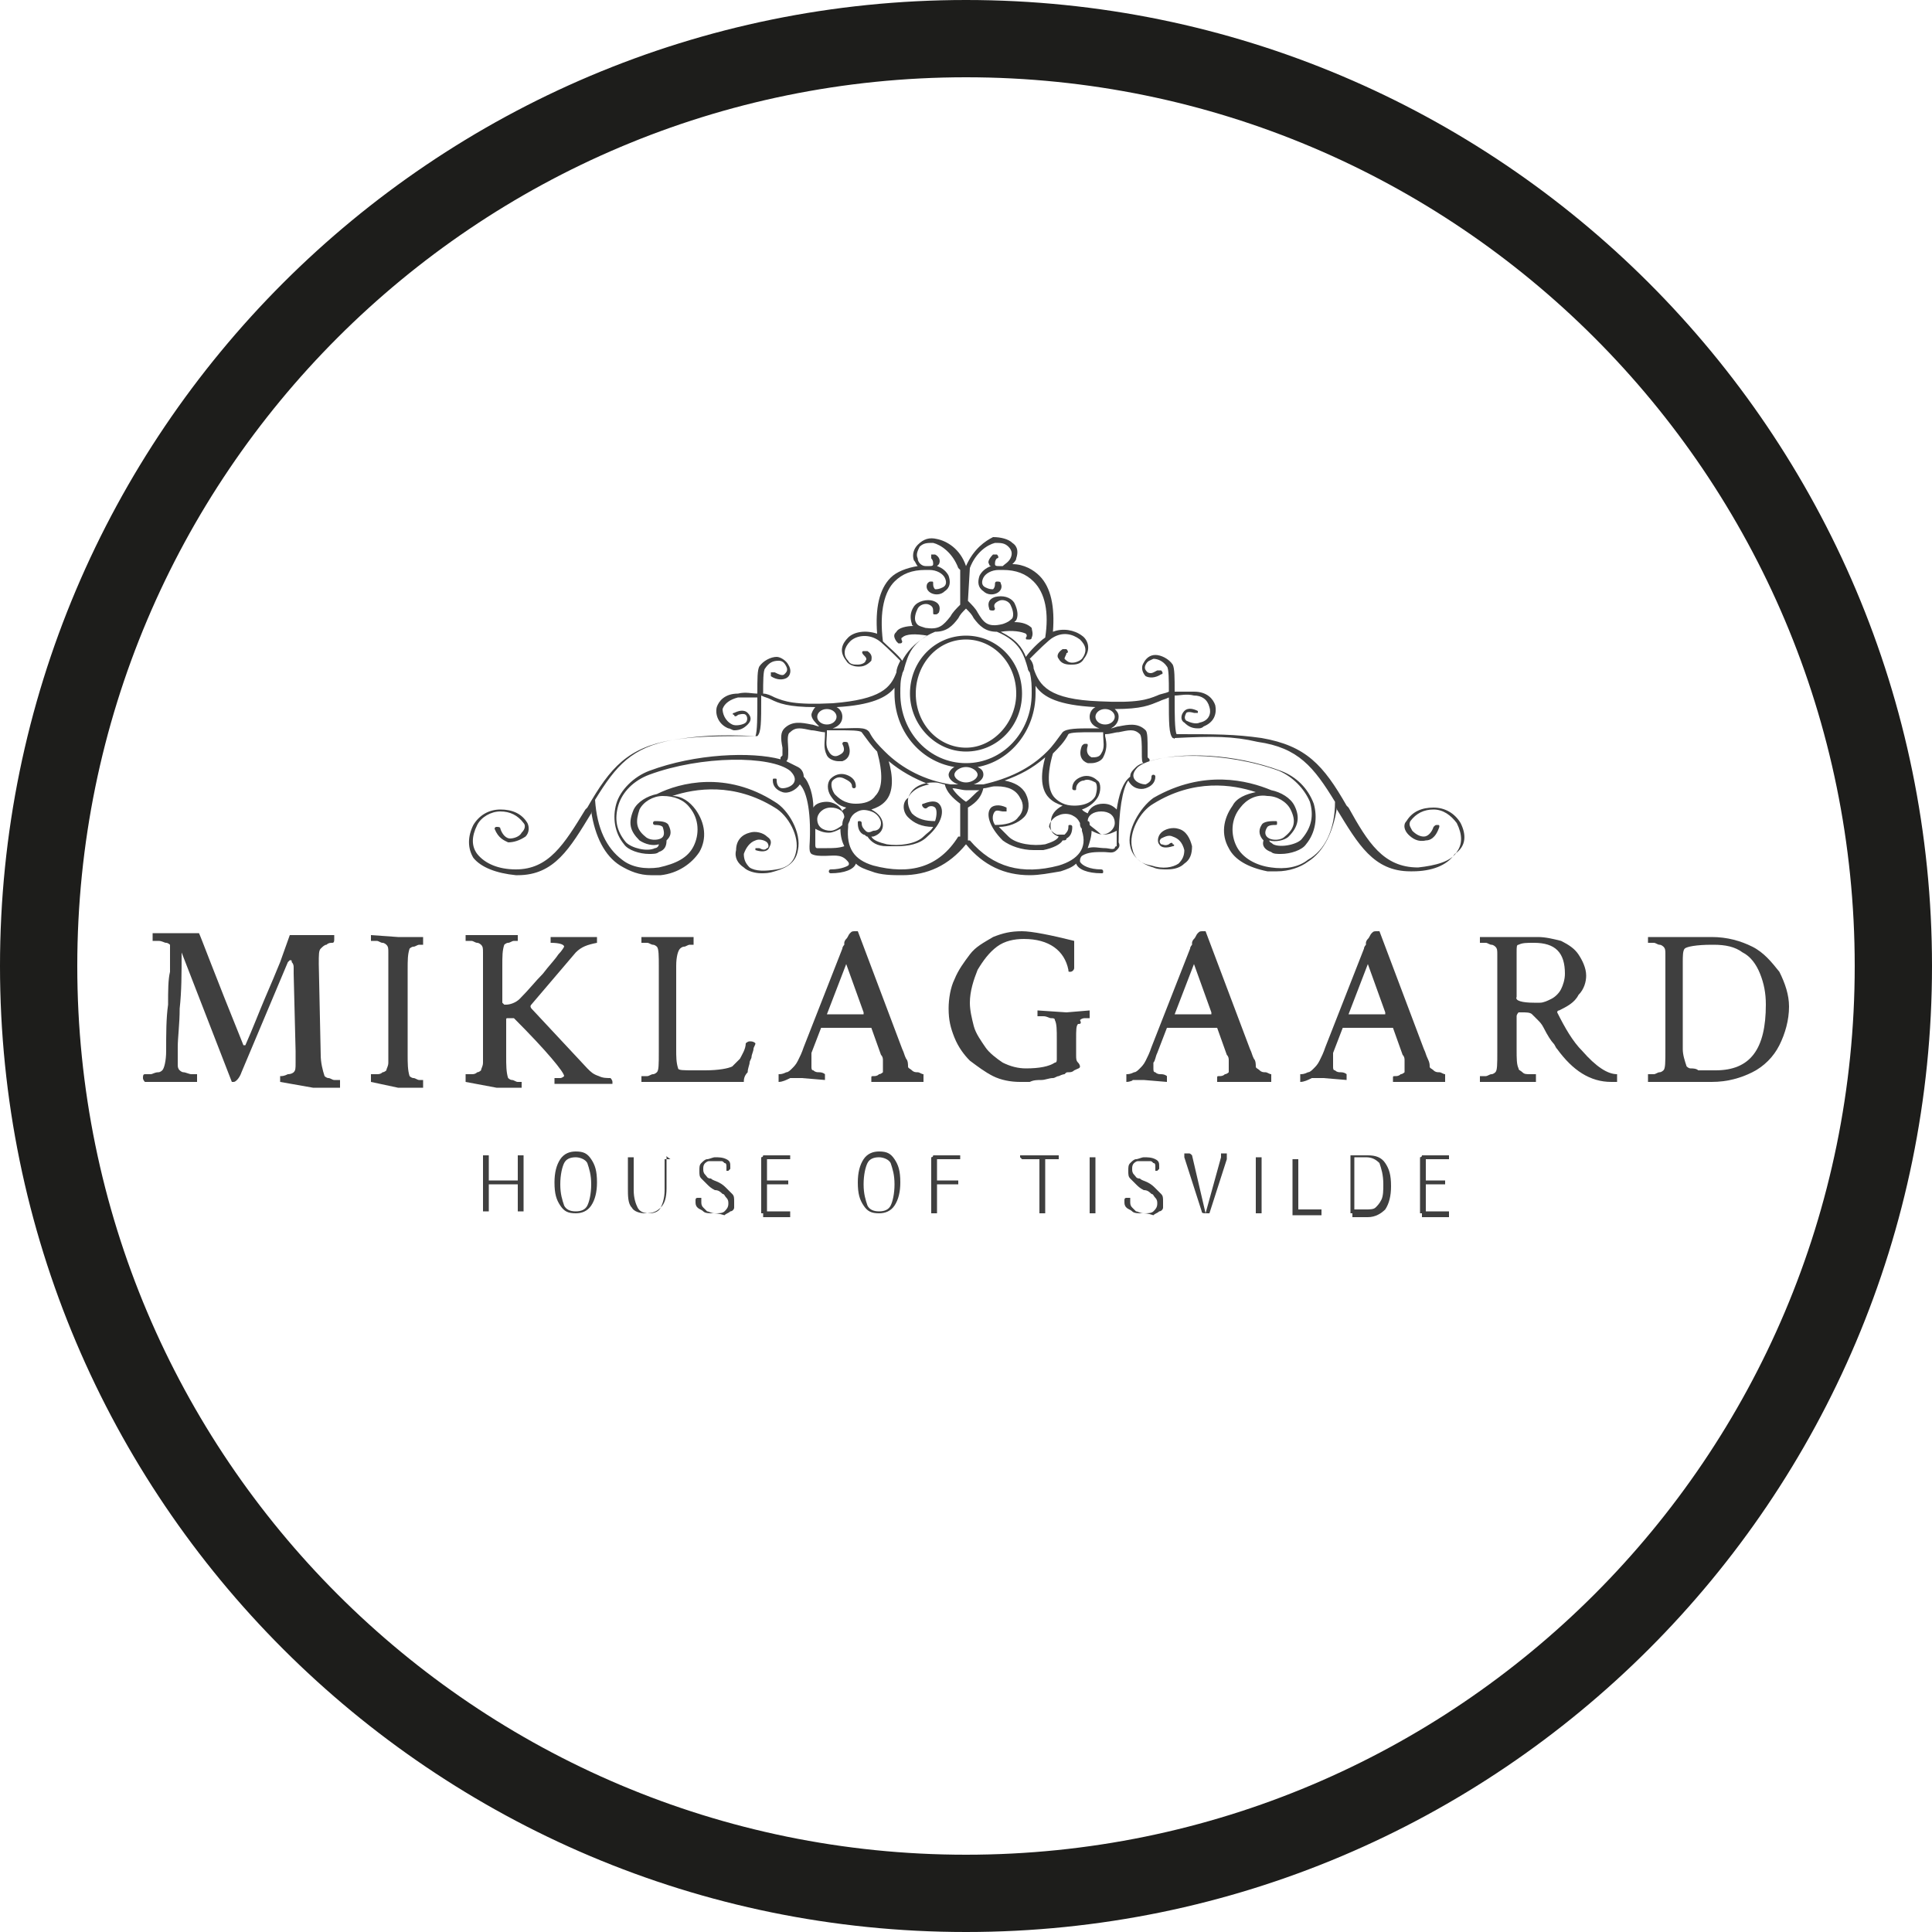 <?xml version="1.0" encoding="utf-8"?>
<!-- Generator: Adobe Illustrator 27.2.0, SVG Export Plug-In . SVG Version: 6.00 Build 0)  -->
<svg version="1.1" id="Cirkel_00000075858094253851055120000017109544450815426446_"
	 xmlns="http://www.w3.org/2000/svg" xmlns:xlink="http://www.w3.org/1999/xlink" x="0px" y="0px" viewBox="0 0 100 100"
	 style="enable-background:new 0 0 100 100;" xml:space="preserve">
<style type="text/css">
	.st0{fill:#3F3F3F;}
	.st1{fill:#1D1D1B;}
</style>
<g>
	<g>
		<g>
			<path class="st0" d="M50,38.9c1.6,0,2.9-1.3,2.9-3c0-1.7-1.3-3-2.9-3c-1.6,0-2.9,1.3-2.9,3C47.1,37.5,48.4,38.9,50,38.9z
				 M50,33.1c1.4,0,2.6,1.2,2.6,2.8c0,1.5-1.2,2.8-2.6,2.8c-1.4,0-2.6-1.2-2.6-2.8C47.4,34.4,48.5,33.1,50,33.1z"/>
			<path class="st0" d="M75.6,42.6c-0.3-0.5-0.8-0.8-1.4-0.8c-0.6,0-1.1,0.2-1.4,0.7c-0.2,0.2-0.1,0.5,0.1,0.7
				c0.2,0.2,0.5,0.4,0.9,0.3c0.2,0,0.5-0.1,0.7-0.7c0-0.1,0-0.1-0.1-0.1c-0.1,0-0.1,0-0.2,0.1c-0.1,0.3-0.3,0.5-0.5,0.5
				c-0.2,0-0.4-0.1-0.6-0.3c-0.1-0.2-0.2-0.3-0.1-0.5c0.3-0.4,0.7-0.6,1.2-0.6c0.5,0,0.9,0.3,1.2,0.7c0.3,0.6,0.3,1.1,0,1.5
				c-0.3,0.5-1.1,0.7-2,0.8c-1.8,0-2.6-1.3-3.6-3.1l-0.1-0.1c-1.2-2.1-2.1-3.1-4.4-3.5C63.9,38,62.9,38,60.9,38
				c-0.1-0.2-0.1-1.1-0.1-1.8c0-0.1,0-0.1,0-0.2c0.3,0,0.6-0.1,1,0c0.4,0,0.7,0.2,0.8,0.6c0.1,0.3,0,0.7-0.5,0.8
				c-0.2,0.1-0.5,0-0.7-0.1c-0.1-0.1-0.1-0.2,0-0.4c0.1-0.1,0.4,0,0.4,0c0.1,0,0.1,0,0.2,0c0-0.1,0-0.1,0-0.1
				c-0.2-0.1-0.5-0.2-0.7,0c-0.2,0.2-0.2,0.5,0,0.6c0.2,0.2,0.4,0.3,0.7,0.3c0.1,0,0.2,0,0.3-0.1c0.5-0.2,0.7-0.6,0.6-1.1
				c-0.1-0.3-0.4-0.7-1.1-0.7c-0.5,0-0.8,0-1,0c0-0.7,0-1.2-0.1-1.4c-0.2-0.3-0.6-0.5-0.9-0.5c-0.3,0-0.5,0.2-0.6,0.4
				c-0.2,0.3,0,0.6,0.1,0.7c0.2,0.1,0.5,0.1,0.8-0.1c0.1,0,0.1-0.1,0-0.2c0,0-0.1,0-0.2,0c-0.2,0.1-0.3,0.2-0.5,0.1
				c-0.1-0.1-0.2-0.2-0.1-0.4c0.1-0.2,0.2-0.2,0.4-0.3c0.2,0,0.5,0.1,0.7,0.4c0.1,0.1,0.1,0.7,0.1,1.3c-0.2,0.1-0.4,0.1-0.6,0.2
				c-0.5,0.2-1,0.4-3,0.3c-2.6-0.1-3.1-0.8-3.4-1.7c0-0.2-0.1-0.4-0.2-0.5c0.4-0.4,1-1,1.2-1.1c0.5-0.3,1-0.2,1.4,0.1
				c0.3,0.3,0.4,0.6,0.1,1c-0.1,0.1-0.3,0.2-0.5,0.2c-0.2,0-0.3-0.1-0.4-0.2c0-0.1,0.1-0.2,0.1-0.3c0.1,0,0.1-0.1,0-0.2
				c-0.1,0-0.1,0-0.2,0c-0.3,0.2-0.3,0.4-0.2,0.5c0.1,0.2,0.3,0.3,0.6,0.3c0,0,0.1,0,0.1,0c0.3,0,0.5-0.1,0.6-0.3
				c0.4-0.5,0.2-1-0.1-1.2c-0.4-0.3-1-0.4-1.5-0.2c0.1-1.3-0.1-2.3-0.7-2.9c-0.3-0.3-0.8-0.6-1.4-0.6c0.1-0.1,0.2-0.2,0.2-0.3
				c0.1-0.3,0.1-0.6-0.2-0.8c-0.2-0.2-0.6-0.3-1-0.3C51,28,50.4,28.4,50,29.3c0,0,0,0,0,0c-0.3-0.9-1-1.3-1.5-1.4
				c-0.4-0.1-0.7,0-1,0.3c-0.2,0.2-0.3,0.5-0.2,0.8c0.1,0.1,0.1,0.2,0.2,0.3c-0.6,0.1-1.1,0.3-1.4,0.6c-0.6,0.6-0.8,1.6-0.7,2.9
				c-0.6-0.2-1.2-0.1-1.5,0.2c-0.3,0.3-0.5,0.7-0.1,1.2c0.1,0.2,0.4,0.3,0.6,0.3c0,0,0.1,0,0.1,0c0.3,0,0.5-0.2,0.6-0.3
				c0-0.1,0.1-0.3-0.2-0.5c-0.1,0-0.1,0-0.2,0c-0.1,0-0.1,0.1,0,0.2c0.1,0.1,0.2,0.2,0.1,0.3c0,0.1-0.2,0.2-0.4,0.2
				c-0.2,0-0.4,0-0.5-0.2c-0.3-0.3-0.2-0.7,0.1-1c0.3-0.3,0.9-0.4,1.4-0.1c0.2,0.1,0.8,0.7,1.2,1.1c-0.1,0.2-0.2,0.4-0.2,0.6
				c-0.3,0.8-0.8,1.4-3.3,1.6c-2,0.1-2.5-0.1-3-0.3c-0.2-0.1-0.4-0.2-0.6-0.2c0-0.6,0-1.2,0.1-1.3c0.2-0.3,0.4-0.4,0.7-0.4
				c0.2,0,0.3,0.1,0.4,0.3c0.1,0.2,0,0.3-0.1,0.4c-0.1,0.1-0.3,0-0.5-0.1c-0.1,0-0.1,0-0.2,0c0,0,0,0.1,0,0.2
				c0.3,0.2,0.6,0.2,0.8,0.1c0.2-0.1,0.3-0.4,0.1-0.7c-0.1-0.2-0.4-0.4-0.6-0.4c-0.3,0-0.7,0.2-0.9,0.5c-0.1,0.2-0.1,0.6-0.1,1.4
				c-0.3,0-0.6-0.1-1,0c-0.7,0-1,0.4-1.1,0.7c-0.1,0.4,0.1,0.9,0.6,1.1c0.1,0,0.2,0.1,0.3,0.1c0.3,0,0.5-0.1,0.7-0.3
				c0.2-0.2,0.2-0.4,0-0.6c-0.2-0.2-0.5-0.1-0.7,0c-0.1,0-0.1,0.1,0,0.1c0,0.1,0.1,0.1,0.2,0c0,0,0.3-0.1,0.4,0
				c0.1,0.1,0.1,0.3,0,0.4c-0.1,0.1-0.5,0.2-0.7,0.1c-0.4-0.2-0.5-0.6-0.5-0.8c0.1-0.3,0.4-0.5,0.8-0.6c0.5,0,0.8,0,1,0
				c0,0.1,0,0.1,0,0.2c0,0.7,0,1.6-0.1,1.8c-2-0.1-3,0-4.3,0.2c-2.3,0.4-3.2,1.4-4.4,3.5l-0.1,0.1c-1.1,1.8-1.9,3.1-3.6,3.1
				c-0.9,0-1.6-0.3-2-0.8c-0.3-0.4-0.3-0.9,0-1.5c0.2-0.4,0.7-0.7,1.2-0.7c0.5,0,0.9,0.2,1.2,0.6c0.1,0.1,0.1,0.3-0.1,0.5
				c-0.1,0.2-0.4,0.3-0.6,0.3c-0.2,0-0.4-0.2-0.5-0.5c0-0.1-0.1-0.1-0.2-0.1c-0.1,0-0.1,0.1-0.1,0.1c0.2,0.5,0.5,0.6,0.7,0.7
				c0.3,0,0.6-0.1,0.9-0.3c0.2-0.2,0.2-0.5,0.1-0.7c-0.3-0.5-0.8-0.7-1.4-0.7c-0.6,0-1.1,0.3-1.4,0.8c-0.3,0.6-0.3,1.2,0,1.7
				c0.4,0.5,1.2,0.8,2.2,0.9c0,0,0.1,0,0.1,0c1.9,0,2.7-1.4,3.8-3.2l0-0.1c0.2,1.3,0.7,2.3,1.5,2.8c0.5,0.3,1,0.5,1.6,0.5
				c0.2,0,0.4,0,0.5,0c0.9-0.1,1.6-0.6,2-1.2c0.4-0.7,0.3-1.5-0.2-2.2c-0.3-0.4-0.7-0.7-1.2-0.7c1.2-0.4,3.2-0.7,5.3,0.6
				c0.7,0.4,1.3,1.5,1.1,2.3c-0.1,0.5-0.4,0.8-1,0.9c-0.6,0.1-1.1,0.1-1.4-0.1c-0.2-0.2-0.3-0.4-0.3-0.7c0.1-0.3,0.3-0.6,0.6-0.7
				c0.2-0.1,0.5,0,0.6,0.1c0.1,0.1,0.1,0.3,0,0.3c-0.1,0.1-0.2,0.1-0.4,0c-0.1,0-0.1,0-0.2,0c0,0.1,0,0.1,0,0.1
				c0.3,0.1,0.6,0.1,0.7-0.1c0.1-0.2,0.2-0.4-0.1-0.6c-0.2-0.2-0.6-0.3-0.9-0.2c-0.4,0.1-0.7,0.4-0.7,0.9c-0.1,0.4,0.1,0.7,0.4,0.9
				c0.2,0.2,0.6,0.3,0.9,0.3c0.2,0,0.4,0,0.7-0.1c0.7-0.2,1.1-0.5,1.2-1.1c0.2-0.9-0.5-2.1-1.2-2.5c-2.5-1.6-4.9-1-6.1-0.4
				c0,0,0,0,0,0c-0.5,0.1-1,0.4-1.2,0.8c-0.3,0.7-0.2,1.1,0.3,1.6c0.3,0.2,0.7,0.3,1,0.2c0,0.1-0.1,0.2-0.2,0.2
				c-0.4,0.2-1.2,0-1.5-0.3c-0.5-0.6-0.6-1.2-0.4-1.9c0.2-0.7,0.8-1.3,1.6-1.6c2.7-1,6.3-1,7.3-0.2c0.2,0.2,0.3,0.4,0.2,0.6
				c-0.1,0.2-0.4,0.3-0.6,0.3c-0.2,0-0.3-0.2-0.3-0.4c0-0.1,0-0.1-0.1-0.1c-0.1,0-0.1,0-0.1,0.1c0,0.3,0.2,0.5,0.5,0.6
				c0.3,0.1,0.7-0.1,0.9-0.4c0,0,0,0,0,0c0.4,0.4,0.6,1.6,0.5,3.2c0,0.2,0,0.3,0.1,0.4c0.2,0.1,0.4,0.1,0.7,0.1
				c0.4,0,0.8-0.1,1.1,0.2c0.1,0.1,0.2,0.2,0.1,0.3C43.9,44.8,43.6,45,43,45c-0.1,0-0.1,0.1-0.1,0.1c0,0.1,0.1,0.1,0.1,0.1
				c0,0,0,0,0,0c0.7,0,1.2-0.2,1.3-0.5c0,0,0,0,0,0c0.2,0.2,0.5,0.3,0.8,0.4c0.5,0.2,1.1,0.2,1.6,0.2c1.3,0,2.4-0.5,3.3-1.6
				c0,0,0,0,0,0c0,0,0,0,0,0c0.9,1.1,2,1.6,3.3,1.6c0.5,0,1-0.1,1.6-0.2c0.3-0.1,0.6-0.2,0.8-0.4c0,0,0,0,0,0
				c0.1,0.3,0.6,0.5,1.3,0.5c0,0,0,0,0,0c0.1,0,0.1,0,0.1-0.1c0-0.1-0.1-0.1-0.1-0.1c-0.6,0-1-0.2-1.1-0.4c0-0.1,0-0.2,0.1-0.3
				c0.3-0.2,0.7-0.2,1.1-0.2c0.3,0,0.5,0.1,0.7-0.1c0.1-0.1,0.2-0.2,0.1-0.4c0-1.6,0.2-2.8,0.5-3.2c0,0,0,0,0,0
				c0.2,0.4,0.6,0.5,0.9,0.4c0.3-0.1,0.5-0.3,0.5-0.6c0-0.1-0.1-0.1-0.1-0.1c-0.1,0-0.1,0.1-0.1,0.1c0,0.2-0.1,0.3-0.3,0.4
				c-0.2,0-0.5-0.1-0.6-0.3c-0.1-0.2,0-0.4,0.2-0.6c1-0.8,4.6-0.8,7.3,0.2c0.7,0.3,1.3,0.9,1.6,1.6c0.2,0.7,0.1,1.3-0.4,1.9
				c-0.2,0.3-1.1,0.5-1.5,0.3c-0.1-0.1-0.2-0.1-0.2-0.2c0.3,0.1,0.8,0,1-0.2c0.5-0.5,0.6-1,0.3-1.6c-0.2-0.4-0.7-0.7-1.2-0.8
				c0,0,0,0,0,0c-1.2-0.5-3.5-1.1-6.1,0.4c-0.7,0.5-1.4,1.7-1.2,2.5c0.1,0.5,0.5,0.9,1.2,1.1c0.2,0.1,0.5,0.1,0.7,0.1
				c0.4,0,0.7-0.1,0.9-0.3c0.3-0.2,0.4-0.5,0.4-0.9c-0.1-0.4-0.3-0.8-0.7-0.9c-0.3-0.1-0.7,0-0.9,0.2c-0.2,0.2-0.2,0.5-0.1,0.6
				c0.1,0.2,0.4,0.2,0.7,0.1c0.1,0,0.1-0.1,0-0.1c0-0.1-0.1-0.1-0.2,0c-0.2,0.1-0.3,0-0.4,0c-0.1-0.1-0.1-0.2,0-0.3
				c0.2-0.1,0.4-0.2,0.6-0.1c0.3,0.1,0.5,0.3,0.6,0.7c0,0.3-0.1,0.5-0.3,0.7c-0.3,0.2-0.8,0.3-1.4,0.1c-0.6-0.1-0.9-0.4-1-0.9
				c-0.2-0.8,0.4-1.9,1.1-2.3c2.1-1.3,4.1-1,5.3-0.6c-0.5,0.1-1,0.3-1.2,0.7c-0.5,0.7-0.6,1.5-0.2,2.2c0.3,0.6,1,1,2,1.2
				c0.2,0,0.4,0,0.5,0c0.6,0,1.2-0.2,1.6-0.5c0.8-0.5,1.3-1.5,1.5-2.8l0,0.1c1.1,1.8,1.9,3.2,3.8,3.2c0,0,0.1,0,0.1,0
				c1,0,1.8-0.3,2.2-0.9C75.9,43.8,75.9,43.2,75.6,42.6z M57.2,37.5c-0.3,0-0.5-0.2-0.5-0.4c0-0.2,0.2-0.4,0.5-0.4s0.5,0.2,0.5,0.4
				C57.7,37.3,57.5,37.5,57.2,37.5z M56.7,36.6c-0.2,0.1-0.3,0.3-0.3,0.5c0,0.3,0.2,0.5,0.5,0.6c-0.1,0-0.3,0-0.4,0
				c-0.7,0-1.3,0-1.5,0.2c-0.3,0.4-0.5,0.7-0.8,1c0,0,0,0,0,0c-0.9,0.9-2,1.4-3.3,1.7c0,0,0,0-0.1,0c0,0,0,0,0,0c0,0,0,0,0,0
				c-0.1,0-0.2,0-0.4,0c0.3-0.1,0.5-0.3,0.5-0.5c0-0.2-0.1-0.3-0.3-0.4c1.7-0.3,3-1.9,3-3.8c0-0.1,0-0.2,0-0.4
				C54,36.1,54.8,36.5,56.7,36.6z M54.8,43.3C54.9,43.3,54.9,43.3,54.8,43.3c-0.1,0.2-0.4,0.3-0.7,0.4c-0.6,0.1-1.5,0-1.9-0.4
				c-0.2-0.2-0.3-0.3-0.5-0.5c0,0,0,0,0,0c0.5,0,1-0.2,1.3-0.5c0.3-0.3,0.3-0.8,0.1-1.2c-0.2-0.4-0.6-0.6-1.1-0.7
				c0.8-0.3,1.4-0.6,2.1-1.2c-0.2,0.7-0.3,1.6,0.2,2.1c0.2,0.2,0.4,0.3,0.7,0.4c-0.4,0.2-0.6,0.5-0.6,0.8
				C54.3,43,54.5,43.2,54.8,43.3z M50,41.5c-0.3-0.2-0.6-0.5-0.7-0.7c0.2,0,0.5,0.1,0.7,0.1c0.2,0,0.4,0,0.7,0
				C50.5,41,50.3,41.3,50,41.5z M46.7,34.9c0-0.1,0.1-0.2,0.1-0.3c0.2-0.7,0.4-1.4,1.6-1.9c0,0,0,0,0,0c0.6,0,0.9-0.3,1.2-0.7
				c0.1-0.2,0.2-0.3,0.4-0.5c0.2,0.2,0.3,0.3,0.4,0.5c0.3,0.4,0.6,0.7,1.2,0.7c0,0,0,0,0,0c1.2,0.5,1.4,1.2,1.6,1.9
				c0,0.1,0.1,0.2,0.1,0.2c0.1,0.4,0.1,0.7,0.1,1.1c0,2-1.5,3.6-3.4,3.6c-1.9,0-3.4-1.6-3.4-3.6C46.6,35.5,46.6,35.2,46.7,34.9z
				 M50,39.7c0.3,0,0.6,0.2,0.6,0.4c0,0.2-0.3,0.4-0.6,0.4s-0.6-0.2-0.6-0.4C49.4,39.9,49.7,39.7,50,39.7z M50.2,29.4
				c0.3-0.8,0.9-1.2,1.3-1.3c0.3,0,0.5,0,0.7,0.2c0.2,0.2,0.2,0.4,0.1,0.6c-0.1,0.2-0.3,0.3-0.4,0.4c-0.1,0-0.1,0-0.2,0
				c-0.1,0-0.2,0-0.2-0.1c0-0.1,0-0.2,0.1-0.3c0.1,0,0.1-0.1,0-0.2c0,0-0.1,0-0.2,0c-0.2,0.2-0.3,0.4-0.2,0.5c0,0,0,0.1,0.1,0.1
				c-0.3,0.1-0.5,0.3-0.6,0.5c-0.1,0.3-0.1,0.6,0.2,0.8c0.2,0.2,0.5,0.2,0.7,0.1c0.2-0.1,0.3-0.3,0.2-0.5c0-0.1-0.1-0.1-0.2-0.1
				c-0.1,0-0.1,0.1-0.1,0.1c0,0.1,0,0.2-0.1,0.3c-0.1,0-0.2,0-0.4-0.1c-0.2-0.1-0.2-0.3-0.1-0.5c0.1-0.2,0.4-0.4,0.8-0.4
				c0,0,0,0,0,0c0,0,0.1,0,0.1,0c0,0,0,0,0.1,0c0.7,0,1.2,0.2,1.6,0.6c0.6,0.6,0.8,1.6,0.6,2.9c-0.3,0.2-0.8,0.7-1,1
				c-0.2-0.5-0.5-0.9-1.3-1.3c0,0,0,0,0,0c0.6-0.1,1.1,0,1.3,0.1c0,0,0.1,0.1,0,0.2c0,0.1,0,0.1,0.1,0.1c0,0,0,0,0.1,0
				c0,0,0.1,0,0.1-0.1c0.1-0.2,0-0.4,0-0.5c-0.2-0.2-0.5-0.3-0.9-0.3c0,0,0.1-0.1,0.1-0.1c0.1-0.2,0.1-0.5-0.1-0.9
				c-0.2-0.3-0.6-0.4-1-0.3c-0.3,0.1-0.4,0.3-0.3,0.6c0,0.1,0.1,0.1,0.2,0.1c0.1,0,0.1-0.1,0.1-0.1c-0.1-0.2,0-0.3,0.2-0.4
				c0.2-0.1,0.5,0,0.6,0.2c0.1,0.2,0.2,0.5,0.1,0.7c-0.1,0.1-0.2,0.2-0.5,0.3c-0.8,0.2-1-0.1-1.3-0.6c-0.1-0.2-0.3-0.4-0.5-0.6
				L50.2,29.4C50.2,29.4,50.2,29.4,50.2,29.4z M46.3,30.1c0.4-0.4,0.9-0.6,1.6-0.6c0,0,0,0,0.1,0c0.1,0,0.1,0,0.1,0c0,0,0,0,0,0
				c0.4,0,0.7,0.2,0.8,0.4c0.1,0.2,0.1,0.4-0.1,0.5c-0.2,0.1-0.3,0.1-0.4,0.1c-0.1-0.1-0.1-0.2-0.1-0.3c0-0.1,0-0.1-0.1-0.1
				c-0.1,0-0.1,0-0.2,0.1c-0.1,0.2,0,0.4,0.2,0.5c0.2,0.1,0.5,0.1,0.7-0.1c0.3-0.2,0.3-0.5,0.2-0.8c-0.1-0.2-0.3-0.4-0.6-0.5
				c0,0,0.1-0.1,0.1-0.1c0.1-0.2,0-0.4-0.2-0.5c-0.1,0-0.1,0-0.2,0c0,0,0,0.1,0,0.2c0.1,0.1,0.1,0.2,0.1,0.3c0,0.1-0.1,0.1-0.2,0.1
				c-0.1,0-0.1,0-0.2,0c-0.2,0-0.4-0.2-0.4-0.4c-0.1-0.2,0-0.4,0.1-0.6c0.2-0.2,0.4-0.2,0.7-0.2c0.4,0.1,1,0.5,1.3,1.3
				c0,0,0.1,0.1,0.1,0.1v1.8c0,0,0,0,0,0c-0.2,0.2-0.4,0.4-0.5,0.6c-0.4,0.5-0.6,0.7-1.3,0.6c-0.3-0.1-0.4-0.1-0.5-0.3
				c-0.1-0.2,0-0.5,0.1-0.7c0.1-0.2,0.4-0.3,0.6-0.2c0.2,0.1,0.2,0.2,0.2,0.4c0,0.1,0,0.1,0.1,0.1c0.1,0,0.1,0,0.2-0.1
				c0.1-0.3,0-0.5-0.3-0.6c-0.3-0.1-0.8,0-1,0.3c-0.2,0.3-0.2,0.6-0.1,0.9c0,0.1,0.1,0.1,0.1,0.1c-0.4,0-0.8,0.1-0.9,0.3
				c-0.1,0.1-0.2,0.2,0,0.5c0,0,0.1,0.1,0.1,0.1c0,0,0,0,0.1,0c0.1,0,0.1-0.1,0.1-0.1c-0.1-0.2,0-0.2,0-0.2c0.2-0.2,0.7-0.2,1.3-0.1
				c0,0,0,0,0,0c-0.7,0.4-1.1,0.9-1.3,1.3c-0.2-0.3-0.7-0.7-1-1C45.5,31.6,45.8,30.6,46.3,30.1z M46.3,35.6c0,0.1,0,0.2,0,0.3
				c0,1.9,1.3,3.5,3.1,3.8c-0.2,0.1-0.3,0.3-0.3,0.4c0,0.2,0.2,0.4,0.5,0.5c-0.1,0-0.2,0-0.4,0c0,0,0,0,0,0
				c-1.3-0.2-2.5-0.8-3.4-1.7c0,0,0,0,0,0c-0.3-0.3-0.6-0.6-0.8-1c-0.2-0.3-0.7-0.2-1.5-0.2c-0.1,0-0.3,0-0.4,0
				c0.3-0.1,0.5-0.3,0.5-0.6c0-0.2-0.1-0.4-0.3-0.5C45.1,36.5,45.9,36.1,46.3,35.6z M47,42.3c0.3,0.3,0.7,0.5,1.3,0.5c0,0,0,0,0,0
				c-0.1,0.2-0.3,0.3-0.5,0.5c-0.4,0.4-1.3,0.5-1.9,0.4c-0.4-0.1-0.7-0.2-0.8-0.4c0,0,0,0,0.1,0c0.3-0.1,0.5-0.3,0.5-0.6
				c0-0.3-0.2-0.6-0.6-0.8c0.3-0.1,0.5-0.2,0.7-0.4c0.5-0.5,0.4-1.4,0.2-2.1c0.6,0.5,1.3,0.9,2.1,1.2c-0.5,0.1-0.9,0.3-1.1,0.7
				C46.7,41.5,46.7,42,47,42.3z M42.8,36.7c0.3,0,0.5,0.2,0.5,0.4c0,0.2-0.2,0.4-0.5,0.4s-0.5-0.2-0.5-0.4
				C42.3,36.9,42.5,36.7,42.8,36.7z M33.6,39.9c-0.8,0.3-1.5,1-1.7,1.7c-0.2,0.7-0.1,1.5,0.4,2.1c0.2,0.3,0.8,0.5,1.3,0.5
				c0.2,0,0.4,0,0.5-0.1c0.3-0.1,0.4-0.3,0.4-0.6c0.2-0.2,0.3-0.4,0.1-0.8c-0.1-0.2-0.5-0.2-0.7-0.2c-0.1,0-0.1,0.1-0.1,0.1
				c0,0.1,0.1,0.1,0.1,0.1c0.1,0,0.3,0,0.4,0.1c0.1,0.3,0.1,0.5-0.1,0.6c-0.2,0.1-0.6,0.1-0.8-0.1c-0.5-0.4-0.5-0.8-0.3-1.4
				c0.2-0.4,0.7-0.7,1.2-0.7c0.6,0,1.1,0.2,1.4,0.6c0.5,0.6,0.5,1.4,0.2,2c-0.3,0.6-0.9,0.9-1.8,1.1c-0.7,0.1-1.4,0-1.9-0.4
				c-0.8-0.6-1.3-1.6-1.4-3.1c1.1-1.8,1.9-2.7,4-3.1c1.3-0.2,2.3-0.2,4.3-0.2c0,0,0.1,0,0.1,0c0.2-0.2,0.2-0.7,0.2-2
				c0,0,0-0.1,0-0.1c0.2,0.1,0.3,0.1,0.5,0.2c0.4,0.2,0.9,0.4,2.3,0.4c-0.1,0.1-0.2,0.3-0.2,0.4c0,0.2,0.2,0.4,0.4,0.6
				c-0.1,0-0.3-0.1-0.4-0.1c-0.5-0.1-1-0.2-1.4,0.2c-0.2,0.2-0.2,0.5-0.1,1c0,0.2,0,0.4,0,0.4c0,0,0,0-0.1,0.1c0,0,0,0,0,0.1
				C38.9,38.9,36,39,33.6,39.9z M41.6,40.2c0-0.2-0.1-0.4-0.3-0.5c-0.2-0.1-0.4-0.2-0.6-0.3c0,0,0,0,0,0c0.1-0.1,0.1-0.2,0.1-0.6
				c0-0.3-0.1-0.8,0.1-0.9c0.3-0.3,0.6-0.2,1.1-0.1c0.2,0,0.5,0.1,0.7,0.1c0,0,0,0,0,0c0,0,0,0.1,0,0.1c0,0.4-0.1,0.7,0.1,1.1
				c0.1,0.2,0.4,0.3,0.6,0.3c0.1,0,0.2,0,0.2,0c0.3-0.1,0.5-0.4,0.3-0.9c0-0.1-0.1-0.1-0.2-0.1c-0.1,0-0.1,0.1-0.1,0.1
				c0.2,0.4,0,0.5-0.2,0.6c-0.2,0.1-0.4,0-0.5-0.2c-0.2-0.3-0.1-0.6-0.1-1c0,0,0-0.1,0-0.1c0.2,0,0.4,0,0.6,0c0.6,0,1.1,0,1.2,0.1
				c0.3,0.4,0.5,0.7,0.8,1c0.3,1.1,0.3,1.9-0.1,2.3c-0.2,0.3-0.6,0.4-1,0.4c-0.6,0-0.9-0.3-1.1-0.5c-0.2-0.3-0.2-0.6-0.1-0.7
				c0.2-0.2,0.4-0.2,0.6-0.1c0.2,0.1,0.4,0.2,0.4,0.4c0,0.1,0.1,0.1,0.1,0.1c0.1,0,0.1-0.1,0.1-0.1c0-0.3-0.2-0.5-0.5-0.6
				c-0.3-0.1-0.6,0-0.8,0.2c-0.2,0.2-0.2,0.6,0,0.9c0.2,0.3,0.4,0.5,0.8,0.6c-0.1,0.1-0.2,0.1-0.2,0.2c-0.1-0.3-0.5-0.5-0.8-0.5
				c-0.3,0-0.6,0.1-0.7,0.3C42.1,41.2,41.9,40.5,41.6,40.2z M43.6,42.7C43.5,42.8,43.2,43,43,43c-0.4,0-0.7-0.2-0.7-0.6
				c0-0.3,0.3-0.6,0.7-0.6c0.4,0,0.7,0.2,0.7,0.5C43.6,42.5,43.6,42.6,43.6,42.7z M42.8,43.9c-0.2,0-0.4,0-0.5,0
				c-0.1,0-0.1-0.1-0.1-0.2c0-0.2,0-0.5,0-0.8c0.2,0.1,0.4,0.2,0.7,0.2c0.2,0,0.4-0.1,0.6-0.2c0,0.4,0.1,0.7,0.2,0.9
				C43.4,43.9,43.1,43.9,42.8,43.9z M45.2,44.8c-1-0.3-1.4-0.9-1.3-2c0,0,0,0,0-0.1c0-0.1,0.1-0.2,0.1-0.3c0.1-0.2,0.2-0.3,0.4-0.4
				c0.2-0.1,0.4-0.1,0.7,0c0.3,0.1,0.5,0.4,0.5,0.6c0,0.2-0.1,0.4-0.4,0.4c-0.2,0.1-0.3,0.1-0.4,0c-0.1-0.1-0.2-0.2-0.2-0.4
				c0-0.1-0.1-0.1-0.1-0.1c-0.1,0-0.1,0-0.1,0.1c0,0.3,0.1,0.5,0.3,0.6c0.1,0,0.1,0.1,0.2,0.1c0.2,0.3,0.5,0.5,1,0.5
				c0.2,0,0.4,0,0.5,0c0.6,0,1.2-0.1,1.6-0.5c0.8-0.7,0.9-1.4,0.6-1.7c-0.1-0.1-0.3-0.2-0.8,0c-0.1,0-0.1,0.1,0,0.2
				c0,0,0.1,0.1,0.2,0c0.1-0.1,0.3-0.1,0.4,0c0.1,0.1,0.1,0.4,0,0.7c-0.5,0-0.9-0.1-1.2-0.4c-0.2-0.3-0.3-0.7-0.1-1
				c0.2-0.4,0.7-0.6,1.2-0.6c0,0,0.1,0,0.1,0c0.2,0,0.4,0.1,0.5,0.1c0.1,0.4,0.4,0.7,0.8,1v1.7c0,0-0.1,0-0.1,0
				C48.6,44.9,47.1,45.3,45.2,44.8z M54.8,44.8c-1.9,0.5-3.4,0.1-4.6-1.3c0,0-0.1,0-0.1,0v-1.7c0.5-0.3,0.7-0.6,0.8-1
				c0.2,0,0.4-0.1,0.6-0.1c0,0,0.1,0,0.1,0c0.6,0,1,0.2,1.2,0.6c0.2,0.3,0.2,0.7-0.1,1c-0.2,0.3-0.7,0.4-1.2,0.4
				c-0.2-0.3-0.1-0.6,0-0.7c0.1-0.1,0.3,0,0.4,0c0.1,0,0.1,0,0.2,0c0,0,0-0.1,0-0.2c-0.4-0.2-0.7-0.1-0.8,0c-0.3,0.3-0.1,1,0.6,1.7
				c0.4,0.3,1,0.5,1.6,0.5c0.2,0,0.4,0,0.5,0c0.5-0.1,0.9-0.3,1-0.5c0.1,0,0.2,0,0.2-0.1c0.2-0.1,0.3-0.3,0.3-0.6
				c0-0.1-0.1-0.1-0.1-0.1c0,0,0,0,0,0c-0.1,0-0.1,0-0.1,0.1c0,0.2-0.1,0.3-0.2,0.4c-0.1,0-0.2,0-0.4,0c-0.2-0.1-0.3-0.2-0.4-0.4
				c0-0.2,0.2-0.5,0.5-0.6c0.2-0.1,0.5-0.1,0.7,0c0.2,0.1,0.3,0.2,0.4,0.4c0,0.1,0,0.2,0.1,0.3c0,0,0,0,0,0.1
				C56.3,43.9,55.8,44.5,54.8,44.8z M56.4,42.7c0-0.1,0-0.2-0.1-0.2c0-0.3,0.3-0.5,0.7-0.5c0.4,0,0.7,0.2,0.7,0.6
				c0,0.3-0.3,0.6-0.7,0.6C56.8,43,56.5,42.8,56.4,42.7z M57.7,43.9c-0.1,0.1-0.3,0-0.5,0c-0.3,0-0.6-0.1-0.9,0
				c0.1-0.3,0.2-0.6,0.2-0.9c0.2,0.1,0.4,0.2,0.6,0.2c0.3,0,0.5-0.1,0.7-0.2c0,0.3,0,0.6,0,0.8C57.7,43.8,57.7,43.9,57.7,43.9z
				 M58.8,39.7c-0.2,0.2-0.3,0.3-0.3,0.5c-0.4,0.3-0.6,1-0.7,1.7c-0.2-0.2-0.4-0.3-0.7-0.3c-0.4,0-0.7,0.2-0.8,0.5
				C56.1,42,56.1,42,56,41.9c0.3-0.1,0.6-0.3,0.8-0.6c0.2-0.3,0.2-0.8,0-0.9c-0.2-0.2-0.5-0.3-0.8-0.2c-0.3,0.1-0.5,0.3-0.5,0.6
				c0,0.1,0.1,0.1,0.1,0.1c0,0,0,0,0,0c0.1,0,0.1,0,0.1-0.1c0-0.2,0.2-0.4,0.4-0.4c0.2-0.1,0.4,0,0.6,0.1c0.1,0.1,0.1,0.4,0,0.7
				c-0.1,0.2-0.4,0.5-1.1,0.5c-0.5,0-0.8-0.2-1-0.4c-0.4-0.4-0.4-1.3-0.1-2.3c0.3-0.3,0.6-0.6,0.8-1c0.1-0.1,0.7-0.1,1.2-0.1
				c0.2,0,0.4,0,0.6,0c0,0,0,0.1,0,0.1c0,0.4,0.1,0.7-0.1,1c-0.1,0.2-0.3,0.2-0.5,0.2c-0.2-0.1-0.3-0.3-0.2-0.6c0-0.1,0-0.1-0.1-0.1
				c-0.1,0-0.1,0-0.2,0.1c-0.2,0.5,0,0.8,0.3,0.9c0.1,0,0.2,0,0.2,0c0.2,0,0.5-0.1,0.6-0.3c0.2-0.4,0.2-0.7,0.1-1.1c0,0,0-0.1,0-0.1
				c0,0,0,0,0,0c0.3,0,0.5-0.1,0.7-0.1c0.5-0.1,0.8-0.2,1.1,0.1c0.1,0.1,0.1,0.6,0.1,0.9c0,0.4,0,0.6,0.1,0.6c0,0,0,0,0,0
				C59.1,39.5,58.9,39.6,58.8,39.7z M67.7,44.5c-0.5,0.4-1.2,0.5-1.9,0.4c-0.8-0.1-1.5-0.5-1.8-1.1c-0.3-0.6-0.3-1.4,0.2-2
				c0.3-0.4,0.8-0.7,1.4-0.6c0.5,0,1,0.3,1.2,0.7c0.3,0.6,0.2,1-0.3,1.4c-0.2,0.2-0.6,0.2-0.8,0.1c-0.2-0.1-0.3-0.3-0.1-0.6
				c0.1-0.1,0.3-0.1,0.4-0.1c0.1,0,0.1,0,0.1-0.1c0-0.1,0-0.1-0.1-0.1c-0.2,0-0.6,0-0.7,0.2c-0.2,0.3-0.1,0.6,0.1,0.8
				c-0.1,0.3,0.1,0.5,0.4,0.6c0.1,0.1,0.3,0.1,0.5,0.1c0.5,0,1.1-0.2,1.3-0.5c0.5-0.6,0.6-1.4,0.4-2.1c-0.3-0.8-0.9-1.4-1.7-1.7
				c-2.4-0.9-5.2-1-6.8-0.5c0,0,0,0,0-0.1c0,0,0,0-0.1-0.1c0-0.1,0-0.3,0-0.4c0-0.5,0-0.9-0.1-1c-0.4-0.4-0.9-0.3-1.4-0.2
				c-0.1,0-0.3,0.1-0.4,0.1c0.2-0.1,0.4-0.3,0.4-0.6c0-0.2-0.1-0.3-0.2-0.4c1.4,0,1.8-0.2,2.3-0.4c0.2-0.1,0.3-0.1,0.5-0.2
				c0,0,0,0.1,0,0.1c0,1.2,0,1.8,0.2,2c0.1,0,0.1,0.1,0.1,0c2-0.1,3-0.1,4.3,0.2c2.1,0.3,2.9,1.3,4,3.1C69.1,42.9,68.6,44,67.7,44.5
				z"/>
		</g>
		<g>
			<path class="st0" d="M7.5,56c0,0-0.1-0.1-0.1-0.2c0-0.1,0-0.2,0.1-0.2c0.1,0,0.2,0,0.3,0c0.1,0,0.2-0.1,0.4-0.1
				c0.1,0,0.2-0.1,0.2-0.1c0.1-0.1,0.2-0.5,0.2-1c0-0.9,0-1.7,0.1-2.4c0-0.7,0-1.3,0.1-1.7c0-0.5,0-0.7,0-0.9c0-0.2,0-0.4,0-0.5
				c0,0-0.1-0.1-0.2-0.1c-0.1,0-0.2-0.1-0.4-0.1c-0.1,0-0.2,0-0.3,0c0,0,0-0.1,0-0.2c0-0.1,0-0.1,0-0.2c0.2,0,0.4,0,0.6,0
				c0.2,0,0.4,0,0.7,0c0.1,0,0.3,0,0.5,0c0.2,0,0.4,0,0.6,0c0.1,0.2,0.8,2.1,2.3,5.8c0,0,0,0,0,0c0,0,0,0,0.1,0
				c0.4-0.9,0.7-1.7,1-2.4c0.3-0.7,0.6-1.4,0.8-1.9l0.5-1.4c0.2,0,0.4,0,0.6,0c0.2,0,0.3,0,0.4,0c0.2,0,0.5,0,0.7,0
				c0.2,0,0.4,0,0.6,0c0,0.1,0,0.1,0,0.2c0,0.1,0,0.2-0.1,0.2h0c-0.1,0-0.2,0-0.3,0.1c-0.1,0-0.2,0.1-0.3,0.2
				c-0.1,0.1-0.1,0.3-0.1,0.8l0.1,4.7c0,0.4,0.1,0.8,0.2,1.1c0,0,0.1,0.1,0.2,0.1c0.1,0,0.2,0.1,0.3,0.1c0.1,0,0.2,0,0.3,0
				c0,0,0,0.1,0,0.2c0,0.1,0,0.1,0,0.2c-0.4,0-0.7,0-0.9,0c-0.2,0-0.4,0-0.5,0L14.5,56c0,0,0-0.1,0-0.2c0-0.1,0-0.1,0-0.1
				c0.1,0,0.2,0,0.4-0.1c0.2,0,0.3-0.1,0.3-0.1c0.1-0.1,0.1-0.2,0.1-0.5v-0.6l-0.1-4c0-0.1,0-0.2,0-0.3c0-0.1,0-0.2-0.1-0.3
				c0-0.1,0-0.1-0.1-0.1c0,0,0,0-0.1,0.1l-2.4,5.7c-0.1,0.3-0.3,0.5-0.4,0.5c0,0,0,0-0.1,0l-2.6-6.7c0,1.1,0,2-0.1,2.9
				c0,0.8-0.1,1.5-0.1,2c0,0.5,0,0.8,0,0.9c0,0.1,0,0.2,0.1,0.3c0,0,0.1,0.1,0.2,0.1c0.1,0,0.3,0.1,0.4,0.1c0.1,0,0.2,0,0.3,0
				c0,0,0,0.1,0,0.2c0,0,0,0.1,0,0.2c-0.4,0-0.7,0-0.9,0c-0.2,0-0.4,0-0.4,0L7.5,56z"/>
			<path class="st0" d="M19.2,56c0,0,0-0.1,0-0.2c0-0.1,0-0.2,0-0.2c0.1,0,0.2,0,0.3,0c0.1,0,0.2,0,0.3-0.1c0.1,0,0.2-0.1,0.2-0.1
				c0-0.1,0.1-0.2,0.1-0.4c0-0.2,0-0.4,0-0.6v-4.5c0-0.2,0-0.4,0-0.6c0-0.2,0-0.3-0.1-0.4c0,0-0.1-0.1-0.2-0.1
				c-0.1,0-0.2-0.1-0.3-0.1c-0.1,0-0.2,0-0.3,0c0,0,0,0,0-0.1c0-0.1,0-0.2,0-0.2l1.4,0.1c0.1,0,0.2,0,0.4,0c0.2,0,0.5,0,0.9,0
				c0,0.1,0,0.1,0,0.2c0,0.1,0,0.2,0,0.2c0,0-0.1,0-0.2,0c-0.1,0-0.2,0.1-0.3,0.1c-0.1,0-0.2,0.1-0.2,0.1c-0.1,0.3-0.1,0.6-0.1,1.1
				v4.4c0,0.4,0,0.8,0.1,1.1c0,0,0.1,0.1,0.2,0.1c0.1,0,0.2,0.1,0.3,0.1c0.1,0,0.2,0,0.2,0c0,0,0,0.1,0,0.2c0,0,0,0.1,0,0.2
				c-0.4,0-0.7,0-0.9,0c-0.2,0-0.4,0-0.4,0L19.2,56z"/>
			<path class="st0" d="M24.1,56c0,0,0-0.1,0-0.2c0-0.1,0-0.2,0-0.2c0.1,0,0.2,0,0.3,0c0.1,0,0.2,0,0.3-0.1c0.1,0,0.2-0.1,0.2-0.1
				c0-0.1,0.1-0.2,0.1-0.4c0-0.2,0-0.4,0-0.6v-4.5c0-0.2,0-0.4,0-0.6c0-0.2,0-0.3-0.1-0.4c0,0-0.1-0.1-0.2-0.1
				c-0.1,0-0.2-0.1-0.3-0.1c-0.1,0-0.2,0-0.3,0c0,0,0,0,0-0.1c0-0.1,0-0.2,0-0.2c0.1,0,0.2,0,0.4,0c0.2,0,0.3,0,0.5,0
				c0.2,0,0.4,0,0.5,0c0.2,0,0.5,0,0.7,0c0.2,0,0.4,0,0.6,0c0,0,0,0.1,0,0.2c0,0.1,0,0.1,0,0.1c0,0-0.1,0-0.2,0
				c-0.1,0-0.2,0.1-0.3,0.1s-0.2,0.1-0.2,0.1c-0.1,0.3-0.1,0.6-0.1,1.1v1.9l0.1,0.1h0.1c0.2,0,0.5-0.1,0.7-0.3
				c0.5-0.5,0.8-0.9,1.2-1.3c0.3-0.4,0.6-0.7,0.8-1c0.2-0.2,0.3-0.4,0.3-0.4c0-0.1-0.2-0.2-0.7-0.2c0,0,0,0,0-0.1c0,0,0-0.1,0-0.1
				c0,0,0-0.1,0-0.1c0.2,0,0.4,0,0.7,0c0.2,0,0.4,0,0.6,0c0.1,0,0.3,0,0.4,0c0.2,0,0.3,0,0.4,0c0.1,0,0.2,0,0.3,0c0,0,0,0.1,0,0.2
				c0,0.1,0,0.1,0,0.1c-0.5,0.1-0.8,0.2-1.1,0.5l-2.3,2.7c-0.1,0.1,0,0.2,0.1,0.3l2.8,3c0.2,0.2,0.3,0.3,0.6,0.4
				c0.2,0.1,0.4,0.1,0.6,0.1c0,0,0.1,0.1,0.1,0.2c0,0,0,0.1,0,0.1c-0.4,0-0.7,0-0.9,0c-0.2,0-0.4,0-0.5,0c-0.3,0-0.6,0-0.9,0
				c-0.3,0-0.5,0-0.7,0c0,0,0-0.1,0-0.2c0-0.1,0-0.1,0-0.1c0.1,0,0.2,0,0.3,0c0.1,0,0.2-0.1,0.2-0.1c0-0.2-0.9-1.3-2.6-3
				c0,0-0.1,0-0.3,0c-0.1,0-0.1,0-0.1,0.1v1.9c0,0.4,0,0.8,0.1,1.1c0,0,0.1,0.1,0.2,0.1c0.1,0,0.2,0.1,0.3,0.1c0.1,0,0.2,0,0.2,0
				c0,0,0,0,0,0.1c0,0.1,0,0.2,0,0.2c-0.4,0-0.7,0-0.9,0c-0.2,0-0.4,0-0.4,0L24.1,56z"/>
			<path class="st0" d="M38.5,56c-0.4,0-1,0-1.9,0c-0.4,0-0.8,0-1.1,0c-0.3,0-0.6,0-0.9,0l-1.4,0c0,0,0-0.1,0-0.2c0-0.1,0-0.1,0-0.1
				c0.1,0,0.2,0,0.3,0c0.1,0,0.2-0.1,0.3-0.1c0.1,0,0.2-0.1,0.2-0.1c0.1-0.1,0.1-0.4,0.1-1.1V50c0-0.5,0-0.9-0.1-1
				c0,0-0.1-0.1-0.2-0.1c-0.1,0-0.2-0.1-0.3-0.1c-0.1,0-0.2,0-0.3,0c0,0,0,0,0-0.1c0-0.1,0-0.2,0-0.2c0.1,0,0.2,0,0.4,0
				c0.2,0,0.3,0,0.5,0c0.2,0,0.4,0,0.5,0c0.2,0,0.5,0,0.7,0c0.2,0,0.4,0,0.6,0c0,0.1,0,0.1,0,0.2c0,0.1,0,0.2,0,0.2c0,0-0.1,0-0.2,0
				c-0.1,0-0.2,0.1-0.3,0.1c-0.1,0-0.2,0.1-0.2,0.1C35.1,49.2,35,49.5,35,50v4.3c0,0.4,0,0.7,0.1,1c0,0.1,0.3,0.1,0.8,0.1h0.6
				c0.7,0,1.2-0.1,1.4-0.2c0.1-0.1,0.2-0.2,0.4-0.4c0.1-0.2,0.3-0.5,0.3-0.8c0,0,0.1-0.1,0.2-0.1c0.1,0,0.2,0,0.3,0.1
				c0,0.1-0.1,0.2-0.1,0.3c0,0.1-0.1,0.3-0.1,0.4c0,0.1-0.1,0.2-0.1,0.3c0,0.1-0.1,0.3-0.1,0.5C38.5,55.7,38.5,55.9,38.5,56z"/>
			<path class="st0" d="M40.3,56c0,0,0-0.1,0-0.2c0-0.1,0-0.2,0-0.2c0.1,0,0.2,0,0.4-0.1c0.1,0,0.2-0.1,0.3-0.2
				c0.1-0.1,0.2-0.2,0.3-0.4c0.1-0.2,0.2-0.4,0.3-0.7l2-5.1c0-0.1,0.1-0.2,0.1-0.2c0,0,0-0.1,0-0.1c0,0,0-0.1,0.1-0.2
				c0.1-0.1,0.1-0.2,0.2-0.3c0.1-0.1,0.1-0.1,0.3-0.1l0.1,0l2.3,6.1c0.1,0.2,0.1,0.3,0.2,0.5c0.1,0.1,0.1,0.3,0.1,0.4
				c0,0.1,0.1,0.1,0.2,0.2c0.1,0.1,0.2,0.1,0.3,0.1c0.1,0,0.2,0.1,0.3,0.1c0,0,0,0.1,0,0.2c0,0,0,0,0,0.1c0,0,0,0,0,0.1
				c-0.4,0-0.7,0-0.9,0c-0.2,0-0.3,0-0.4,0L45.1,56c0,0,0-0.1,0-0.2c0-0.1,0-0.1,0.1-0.1c0.1,0,0.2,0,0.3-0.1c0.1,0,0.2-0.1,0.2-0.1
				c0,0,0-0.1,0-0.1c0,0,0-0.1,0-0.1c0-0.1,0-0.2,0-0.4c0-0.1,0-0.2-0.1-0.3l-0.5-1.4c0,0,0,0-0.1,0c-0.3,0-0.6,0-0.9,0
				c-0.2,0-0.4,0-0.7,0c-0.2,0-0.5,0-0.8,0l-0.1,0l-0.5,1.3C42,54.6,42,54.8,42,54.9c0,0.1,0,0.2,0,0.3c0,0.1,0,0.2,0.1,0.2
				c0.1,0.1,0.2,0.1,0.3,0.1c0.2,0,0.3,0.1,0.3,0.1c0,0,0,0,0,0.1c0,0.1,0,0.2,0,0.2l-1.2-0.1c-0.2,0-0.4,0-0.6,0
				C40.7,55.9,40.5,56,40.3,56z M43.7,52.5c0.3,0,0.7,0,1,0l0-0.1l-0.9-2.5l-1,2.6c0,0,0,0,0,0c0.2,0,0.4,0,0.5,0
				C43.5,52.5,43.7,52.5,43.7,52.5z"/>
			<path class="st0" d="M52.8,56c-0.5,0-1-0.1-1.4-0.3c-0.4-0.2-0.8-0.5-1.2-0.8c-0.3-0.3-0.6-0.7-0.8-1.2c-0.2-0.5-0.3-0.9-0.3-1.5
				c0-0.5,0.1-1.1,0.3-1.5c0.2-0.5,0.5-0.9,0.8-1.3c0.3-0.4,0.7-0.6,1.2-0.9c0.5-0.2,0.9-0.3,1.5-0.3c0.5,0,1.5,0.2,2.7,0.5l0,1.4
				c0,0.1-0.1,0.2-0.2,0.2c-0.1,0-0.1,0-0.1-0.1c-0.2-1-1-1.6-2.3-1.6c-0.5,0-1,0.1-1.4,0.4c-0.4,0.3-0.7,0.7-1,1.2
				c-0.2,0.5-0.4,1.1-0.4,1.7c0,0.4,0.1,0.8,0.2,1.2c0.1,0.4,0.4,0.8,0.6,1.1s0.6,0.6,0.9,0.8c0.4,0.2,0.8,0.3,1.2,0.3
				c0.7,0,1.2-0.1,1.5-0.3c0.1,0,0.1-0.1,0.1-0.2l0-0.9v-0.1c0-0.5,0-0.8-0.1-1c0-0.1-0.1-0.1-0.2-0.1c-0.1,0-0.2-0.1-0.4-0.1
				c-0.1,0-0.2,0-0.3,0c0,0,0,0,0-0.1c0-0.1,0-0.2,0-0.2l1.5,0.1l1.2-0.1c0,0.1,0,0.1,0,0.2c0,0.1,0,0.2,0,0.2c0,0-0.1,0-0.2,0
				c-0.1,0-0.2,0-0.3,0.1C56,53,55.9,53,55.8,53c-0.1,0.1-0.1,0.3-0.1,0.8c0,0.1,0,0.2,0,0.2c0,0.1,0,0.2,0,0.3l0,0.3
				c0,0.2,0,0.3,0.1,0.4c0.1,0.1,0.1,0.2,0.1,0.2c0,0.1-0.1,0.1-0.3,0.2c-0.1,0.1-0.2,0.1-0.3,0.1c-0.1,0-0.1,0-0.2,0.1
				c0,0-0.1,0-0.3,0.1c-0.1,0-0.2,0.1-0.3,0.1c-0.2,0-0.4,0.1-0.6,0.1c-0.2,0-0.4,0-0.6,0.1C53.3,56,53,56,52.8,56z"/>
			<path class="st0" d="M58.3,56c0,0,0-0.1,0-0.2c0-0.1,0-0.2,0-0.2c0.1,0,0.2,0,0.4-0.1c0.1,0,0.2-0.1,0.3-0.2
				c0.1-0.1,0.2-0.2,0.3-0.4c0.1-0.2,0.2-0.4,0.3-0.7l2-5.1c0-0.1,0.1-0.2,0.1-0.2c0,0,0-0.1,0-0.1c0,0,0-0.1,0.1-0.2
				c0.1-0.1,0.1-0.2,0.2-0.3c0.1-0.1,0.1-0.1,0.3-0.1l0.1,0l2.3,6.1c0.1,0.2,0.1,0.3,0.2,0.5c0.1,0.1,0.1,0.3,0.1,0.4
				c0,0.1,0.1,0.1,0.2,0.2c0.1,0.1,0.2,0.1,0.3,0.1c0.1,0,0.2,0.1,0.3,0.1c0,0,0,0.1,0,0.2c0,0,0,0,0,0.1c0,0,0,0,0,0.1
				c-0.4,0-0.7,0-0.9,0c-0.2,0-0.3,0-0.4,0L63,56c0,0,0-0.1,0-0.2c0-0.1,0-0.1,0.1-0.1c0.1,0,0.2,0,0.3-0.1c0.1,0,0.2-0.1,0.2-0.1
				c0,0,0-0.1,0-0.1c0,0,0-0.1,0-0.1c0-0.1,0-0.2,0-0.4c0-0.1,0-0.2-0.1-0.3L63,53.2c0,0,0,0-0.1,0c-0.3,0-0.6,0-0.9,0
				c-0.2,0-0.4,0-0.7,0c-0.2,0-0.5,0-0.8,0l-0.1,0l-0.5,1.3c-0.1,0.2-0.1,0.4-0.2,0.5c0,0.1,0,0.2,0,0.3c0,0.1,0,0.2,0.1,0.2
				c0.1,0.1,0.2,0.1,0.3,0.1c0.2,0,0.3,0.1,0.3,0.1c0,0,0,0,0,0.1c0,0.1,0,0.2,0,0.2l-1.2-0.1c-0.2,0-0.4,0-0.6,0
				C58.7,55.9,58.5,56,58.3,56z M61.7,52.5c0.3,0,0.7,0,1,0l0-0.1l-0.9-2.5l-1,2.6c0,0,0,0,0,0c0.2,0,0.4,0,0.5,0
				C61.5,52.5,61.6,52.5,61.7,52.5z"/>
			<path class="st0" d="M67.3,56c0,0,0-0.1,0-0.2c0-0.1,0-0.2,0-0.2c0.1,0,0.2,0,0.4-0.1c0.1,0,0.2-0.1,0.3-0.2
				c0.1-0.1,0.2-0.2,0.3-0.4c0.1-0.2,0.2-0.4,0.3-0.7l2-5.1c0-0.1,0.1-0.2,0.1-0.2c0,0,0-0.1,0-0.1c0,0,0-0.1,0.1-0.2
				c0.1-0.1,0.1-0.2,0.2-0.3c0.1-0.1,0.1-0.1,0.3-0.1l0.1,0l2.3,6.1c0.1,0.2,0.1,0.3,0.2,0.5s0.1,0.3,0.1,0.4c0,0.1,0.1,0.1,0.2,0.2
				c0.1,0.1,0.2,0.1,0.3,0.1c0.1,0,0.2,0.1,0.3,0.1c0,0,0,0.1,0,0.2c0,0,0,0,0,0.1c0,0,0,0,0,0.1c-0.4,0-0.7,0-0.9,0
				c-0.2,0-0.3,0-0.4,0L72.1,56c0,0,0-0.1,0-0.2c0-0.1,0-0.1,0.1-0.1c0.1,0,0.2,0,0.3-0.1c0.1,0,0.2-0.1,0.2-0.1c0,0,0-0.1,0-0.1
				c0,0,0-0.1,0-0.1c0-0.1,0-0.2,0-0.4c0-0.1,0-0.2-0.1-0.3l-0.5-1.4c0,0,0,0-0.1,0c-0.3,0-0.6,0-0.9,0c-0.2,0-0.4,0-0.7,0
				c-0.2,0-0.5,0-0.8,0l-0.1,0l-0.5,1.3C69,54.6,69,54.8,69,54.9c0,0.1,0,0.2,0,0.3c0,0.1,0,0.2,0.1,0.2c0.1,0.1,0.2,0.1,0.3,0.1
				c0.2,0,0.3,0.1,0.3,0.1c0,0,0,0,0,0.1c0,0.1,0,0.2,0,0.2l-1.2-0.1c-0.2,0-0.4,0-0.6,0C67.7,55.9,67.5,56,67.3,56z M70.7,52.5
				c0.3,0,0.7,0,1,0l0-0.1l-0.9-2.5l-1,2.6c0,0,0,0,0,0c0.2,0,0.4,0,0.5,0C70.5,52.5,70.6,52.5,70.7,52.5z"/>
			<path class="st0" d="M83.4,56c-1.1,0-2-0.6-2.8-1.7c-0.1-0.1-0.1-0.2-0.2-0.3c-0.1-0.1-0.3-0.4-0.5-0.8c-0.1-0.2-0.2-0.3-0.3-0.4
				c-0.1-0.1-0.2-0.2-0.3-0.3c-0.1-0.1-0.3-0.1-0.5-0.1c-0.1,0-0.2,0-0.2,0c0,0-0.1,0.1-0.1,0.2v1.7c0,0.5,0,0.8,0.1,1
				c0,0.1,0.1,0.1,0.2,0.2c0.1,0.1,0.2,0.1,0.4,0.1c0.1,0,0.2,0,0.3,0c0,0,0,0.1,0,0.2c0,0.1,0,0.1,0,0.2c-0.4,0-0.7,0-0.9,0
				c-0.2,0-0.4,0-0.5,0L76.6,56c0,0,0-0.1,0-0.2c0-0.1,0-0.1,0-0.1c0.1,0,0.2,0,0.3,0c0.1,0,0.2-0.1,0.3-0.1s0.2-0.1,0.2-0.1
				c0.1-0.1,0.1-0.4,0.1-1.1V50c0-0.2,0-0.4,0-0.6c0-0.2,0-0.3-0.1-0.4c0,0-0.1-0.1-0.2-0.1c-0.1,0-0.2-0.1-0.3-0.1
				c-0.1,0-0.2,0-0.3,0c0,0,0,0,0-0.1c0-0.1,0-0.2,0-0.2l1.4,0c0.2,0,0.5,0,0.8,0c0.3,0,0.6,0,0.8,0c0.4,0,0.8,0.1,1.2,0.2
				c0.4,0.2,0.7,0.4,0.9,0.7c0.2,0.3,0.4,0.7,0.4,1.1c0,0.3-0.1,0.7-0.4,1c-0.2,0.4-0.6,0.6-1,0.8c-0.1,0-0.1,0.1-0.1,0.1
				c0.4,0.8,0.8,1.5,1.3,2c0.7,0.8,1.3,1.2,1.8,1.2c0,0,0,0.1,0,0.2c0,0.1,0,0.1,0,0.2C83.6,56,83.5,56,83.4,56z M79.4,51.9h0.3
				c0.2,0,0.4-0.1,0.6-0.2c0.2-0.1,0.4-0.3,0.5-0.5c0.1-0.2,0.2-0.5,0.2-0.8c0-1.1-0.5-1.6-1.6-1.6c-0.4,0-0.6,0-0.8,0.1
				c-0.1,0-0.1,0.1-0.1,0.4c0,0.2,0,0.5,0,0.9v1.4C78.4,51.8,78.8,51.9,79.4,51.9z"/>
			<path class="st0" d="M85.3,56c0,0,0-0.1,0-0.2c0-0.1,0-0.2,0-0.2c0.1,0,0.2,0,0.3,0c0.1,0,0.2-0.1,0.3-0.1c0.1,0,0.2-0.1,0.2-0.1
				c0.1-0.1,0.1-0.4,0.1-1.1V50c0-0.2,0-0.4,0-0.6c0-0.2,0-0.3-0.1-0.4c0,0-0.1-0.1-0.2-0.1c-0.1,0-0.2-0.1-0.3-0.1
				c-0.1,0-0.2,0-0.3,0c0,0,0,0,0-0.1c0-0.1,0-0.2,0-0.2c0.2,0,0.4,0,0.6,0c0.2,0,0.5,0,0.7,0l1.1,0c0.2,0,0.4,0,0.6,0
				c0.1,0,0.3,0,0.3,0c0.8,0,1.5,0.2,2.1,0.5c0.6,0.3,1,0.8,1.4,1.3c0.3,0.6,0.5,1.2,0.5,1.8c0,0.7-0.2,1.4-0.5,2
				c-0.3,0.6-0.8,1.1-1.4,1.4c-0.6,0.3-1.3,0.5-2.1,0.5l-0.8,0c-0.2,0-0.4,0-0.6,0c-0.2,0-0.4,0-0.5,0L85.3,56z M88.8,55.4
				c1.8,0,2.6-1.1,2.6-3.4c0-0.6-0.1-1.1-0.3-1.6c-0.2-0.5-0.5-0.9-0.9-1.1c-0.4-0.3-0.9-0.4-1.5-0.4h-0.1c-0.8,0-1.3,0.1-1.4,0.2
				c-0.1,0.1-0.1,0.4-0.1,0.7v4.5c0,0.3,0.1,0.6,0.2,0.9c0,0,0.1,0.1,0.2,0.1c0.1,0,0.3,0,0.4,0.1c0.2,0,0.3,0,0.5,0
				C88.6,55.4,88.7,55.4,88.8,55.4z"/>
		</g>
		<g>
			<path class="st0" d="M25.3,62.3c0,0.1,0,0.2,0,0.2c0,0.1,0,0.1,0,0.2c0,0,0,0-0.1,0s-0.1,0-0.1,0c0,0-0.1,0-0.1,0
				c0,0,0-0.1,0-0.1l0-2.4c0-0.1,0-0.2,0-0.2c0-0.1,0-0.1,0-0.2c0,0,0,0,0.1,0c0,0,0.1,0,0.1,0c0,0,0.1,0,0.1,0c0,0,0,0.1,0,0.1
				V62.3z M25.2,61.1h1.7v0.2h-1.7V61.1z M27.1,62.3c0,0.1,0,0.2,0,0.2c0,0.1,0,0.1,0,0.2c0,0,0,0-0.1,0s-0.1,0-0.1,0
				c0,0-0.1,0-0.1,0c0,0,0-0.1,0-0.1l0-2.4c0-0.1,0-0.2,0-0.2c0-0.1,0-0.1,0-0.2c0,0,0,0,0.1,0c0,0,0.1,0,0.1,0c0,0,0.1,0,0.1,0
				c0,0,0,0.1,0,0.1V62.3z"/>
			<path class="st0" d="M29.8,62.8c-0.4,0-0.6-0.1-0.8-0.4c-0.2-0.3-0.3-0.6-0.3-1.2c0-0.5,0.1-0.9,0.3-1.2c0.2-0.3,0.5-0.4,0.8-0.4
				c0.4,0,0.6,0.1,0.8,0.4c0.2,0.3,0.3,0.6,0.3,1.2c0,0.5-0.1,0.9-0.3,1.2C30.4,62.7,30.1,62.8,29.8,62.8z M29.8,62.7
				c0.3,0,0.5-0.1,0.6-0.3c0.1-0.2,0.2-0.6,0.2-1.1c0-0.5-0.1-0.8-0.2-1.1c-0.1-0.2-0.4-0.3-0.6-0.3c-0.3,0-0.5,0.1-0.6,0.3
				c-0.1,0.2-0.2,0.6-0.2,1.1c0,0.5,0.1,0.8,0.2,1.1C29.3,62.6,29.5,62.7,29.8,62.7z"/>
			<path class="st0" d="M34.5,59.9v1.6c0,0.5-0.1,0.8-0.3,1c-0.2,0.2-0.4,0.3-0.8,0.3c-0.3,0-0.6-0.1-0.7-0.3
				c-0.2-0.2-0.2-0.6-0.2-1v-1.2c0-0.1,0-0.2,0-0.2c0-0.1,0-0.1,0-0.2c0,0,0,0,0.1,0c0,0,0.1,0,0.1,0c0,0,0.1,0,0.1,0
				c0,0,0,0.1,0,0.1v1.6c0,0.4,0.1,0.7,0.2,0.9c0.1,0.2,0.3,0.3,0.6,0.3c0.3,0,0.5-0.1,0.6-0.3c0.1-0.2,0.2-0.5,0.2-0.9v-1.2
				c0-0.1,0-0.2,0-0.2c0-0.1,0-0.1,0-0.2c0,0,0,0,0.1,0c0,0,0.1,0,0.1,0c0,0,0.1,0,0.1,0C34.4,59.8,34.5,59.8,34.5,59.9z"/>
			<path class="st0" d="M36.9,62.8c-0.2,0-0.4,0-0.5-0.1c-0.1-0.1-0.2-0.1-0.3-0.2c-0.1-0.1-0.1-0.2-0.1-0.3c0-0.1,0-0.1,0-0.1
				c0,0,0-0.1,0.1-0.1c0,0,0.1,0,0.2,0c0,0,0,0.1,0,0.1c0,0,0,0.1,0,0.1c0,0.1,0,0.2,0.1,0.3c0.1,0.1,0.1,0.1,0.2,0.2
				c0.1,0,0.2,0.1,0.4,0.1c0.2,0,0.4,0,0.5-0.1c0.1-0.1,0.2-0.2,0.2-0.4c0-0.1,0-0.2-0.1-0.3c-0.1-0.1-0.1-0.2-0.2-0.2
				c-0.1-0.1-0.2-0.2-0.4-0.2c-0.2-0.1-0.3-0.2-0.4-0.3c-0.1-0.1-0.2-0.2-0.3-0.3c-0.1-0.1-0.1-0.2-0.1-0.4c0-0.2,0-0.3,0.1-0.4
				c0.1-0.1,0.2-0.2,0.3-0.2c0.1,0,0.3-0.1,0.4-0.1c0.2,0,0.4,0,0.6,0.1c0.2,0.1,0.2,0.2,0.2,0.4c0,0,0,0.1,0,0.1
				c0,0-0.1,0.1-0.1,0.1c0,0-0.1,0-0.1,0c0,0,0-0.1,0-0.1c0,0,0-0.1,0-0.1c0-0.1,0-0.2-0.1-0.2c-0.1-0.1-0.1-0.1-0.2-0.1
				c-0.1,0-0.2,0-0.3,0c-0.1,0-0.2,0-0.3,0c-0.1,0-0.2,0.1-0.2,0.1c-0.1,0.1-0.1,0.2-0.1,0.3c0,0.1,0,0.2,0.1,0.3
				c0.1,0.1,0.1,0.2,0.3,0.2c0.1,0.1,0.2,0.1,0.4,0.2c0.2,0.1,0.3,0.2,0.4,0.3c0.1,0.1,0.2,0.2,0.3,0.3c0.1,0.1,0.1,0.2,0.1,0.4
				c0,0.1,0,0.2,0,0.3c0,0.1-0.1,0.2-0.2,0.2c-0.1,0.1-0.2,0.1-0.3,0.2C37.2,62.8,37,62.8,36.9,62.8z"/>
			<path class="st0" d="M39.5,62.8c0,0-0.1,0-0.1,0c0,0,0-0.1,0-0.1l0-2.4c0-0.1,0-0.2,0-0.2c0-0.1,0-0.1,0-0.2c0,0,0.1,0,0.1-0.1
				c0,0,0.1,0,0.1,0h1.3c0,0,0,0,0,0c0,0,0,0,0,0.1c0,0,0,0.1,0,0.1c0,0,0,0,0,0c-0.2,0-0.4,0-0.6,0c-0.2,0-0.4,0-0.6,0l0,2.7
				c0.1,0,0.3,0,0.4,0c0.1,0,0.3,0,0.4,0c0.1,0,0.3,0,0.4,0c0,0,0,0,0,0.1s0,0.1,0,0.1c0,0,0,0,0,0.1c0,0,0,0,0,0H39.5z M39.6,61.3
				v-0.2h1.2c0,0,0,0.1,0,0.1s0,0.1,0,0.1H39.6z"/>
			<path class="st0" d="M45.5,62.8c-0.4,0-0.6-0.1-0.8-0.4s-0.3-0.6-0.3-1.2c0-0.5,0.1-0.9,0.3-1.2s0.5-0.4,0.8-0.4
				c0.4,0,0.6,0.1,0.8,0.4c0.2,0.3,0.3,0.6,0.3,1.2c0,0.5-0.1,0.9-0.3,1.2C46.1,62.7,45.8,62.8,45.5,62.8z M45.5,62.7
				c0.3,0,0.5-0.1,0.6-0.3c0.1-0.2,0.2-0.6,0.2-1.1c0-0.5-0.1-0.8-0.2-1.1c-0.1-0.2-0.4-0.3-0.6-0.3c-0.3,0-0.5,0.1-0.6,0.3
				c-0.1,0.2-0.2,0.6-0.2,1.1c0,0.5,0.1,0.8,0.2,1.1C45,62.6,45.2,62.7,45.5,62.7z"/>
			<path class="st0" d="M48.3,62.8c0,0-0.1,0-0.1,0c0,0,0-0.1,0-0.1l0-2.4c0-0.1,0-0.2,0-0.2c0-0.1,0-0.1,0-0.2c0,0,0.1,0,0.1-0.1
				c0,0,0.1,0,0.1,0h1.3c0,0,0,0,0,0c0,0,0,0,0,0.1c0,0,0,0.1,0,0.1c0,0,0,0,0,0c-0.2,0-0.4,0-0.6,0c-0.2,0-0.4,0-0.6,0l0,2.4
				c0,0.1,0,0.2,0,0.2c0,0.1,0,0.1,0,0.2C48.5,62.8,48.4,62.8,48.3,62.8C48.4,62.8,48.4,62.8,48.3,62.8z M48.4,61.3v-0.2h1.2
				c0,0,0,0.1,0,0.1c0,0,0,0.1,0,0.1H48.4z"/>
			<path class="st0" d="M52.9,60C52.9,60,52.9,60,52.9,60c-0.1-0.1-0.1-0.1-0.1-0.1s0-0.1,0-0.1c0,0,0,0,0,0h2c0,0,0,0,0,0
				c0,0,0,0,0,0.1c0,0,0,0.1,0,0.1c0,0,0,0,0,0c-0.1,0-0.2,0-0.3,0c-0.1,0-0.2,0-0.3,0c-0.1,0-0.2,0-0.3,0c-0.1,0-0.2,0-0.3,0
				c-0.1,0-0.2,0-0.3,0C53.1,60,53,60,52.9,60z M53.9,62.8c0,0-0.1,0-0.1,0c0,0,0-0.1,0-0.1l0-2.8l0.3,0l0,2.5c0,0.1,0,0.2,0,0.2
				c0,0.1,0,0.1,0,0.2C54.1,62.8,54.1,62.8,53.9,62.8C54,62.8,54,62.8,53.9,62.8z"/>
			<path class="st0" d="M56.5,62.8c0,0-0.1,0-0.1,0c0,0,0-0.1,0-0.1l0-2.4c0-0.1,0-0.2,0-0.2c0-0.1,0-0.1,0-0.2c0,0,0,0,0.1,0
				s0.1,0,0.1,0c0,0,0.1,0,0.1,0c0,0,0,0.1,0,0.1v2.4c0,0.1,0,0.2,0,0.2c0,0.1,0,0.1,0,0.2C56.6,62.8,56.6,62.8,56.5,62.8
				C56.6,62.8,56.5,62.8,56.5,62.8z"/>
			<path class="st0" d="M59.1,62.8c-0.2,0-0.4,0-0.5-0.1c-0.1-0.1-0.2-0.1-0.3-0.2c-0.1-0.1-0.1-0.2-0.1-0.3c0-0.1,0-0.1,0-0.1
				c0,0,0-0.1,0.1-0.1c0,0,0.1,0,0.2,0c0,0,0,0.1,0,0.1c0,0,0,0.1,0,0.1c0,0.1,0,0.2,0.1,0.3c0.1,0.1,0.1,0.1,0.2,0.2
				c0.1,0,0.2,0.1,0.4,0.1c0.2,0,0.4,0,0.5-0.1c0.1-0.1,0.2-0.2,0.2-0.4c0-0.1,0-0.2-0.1-0.3c-0.1-0.1-0.1-0.2-0.2-0.2
				c-0.1-0.1-0.2-0.2-0.4-0.2c-0.2-0.1-0.3-0.2-0.4-0.3c-0.1-0.1-0.2-0.2-0.3-0.3c-0.1-0.1-0.1-0.2-0.1-0.4c0-0.2,0-0.3,0.1-0.4
				c0.1-0.1,0.2-0.2,0.3-0.2c0.1,0,0.3-0.1,0.4-0.1c0.2,0,0.4,0,0.6,0.1c0.2,0.1,0.2,0.2,0.2,0.4c0,0,0,0.1,0,0.1
				c0,0-0.1,0.1-0.1,0.1c0,0-0.1,0-0.1,0c0,0,0-0.1,0-0.1c0,0,0-0.1,0-0.1c0-0.1,0-0.2-0.1-0.2c-0.1-0.1-0.1-0.1-0.2-0.1
				c-0.1,0-0.2,0-0.3,0c-0.1,0-0.2,0-0.3,0c-0.1,0-0.2,0.1-0.2,0.1c-0.1,0.1-0.1,0.2-0.1,0.3c0,0.1,0,0.2,0.1,0.3
				c0.1,0.1,0.1,0.2,0.3,0.2c0.1,0.1,0.2,0.1,0.4,0.2c0.2,0.1,0.3,0.2,0.4,0.3c0.1,0.1,0.2,0.2,0.3,0.3c0.1,0.1,0.1,0.2,0.1,0.4
				c0,0.1,0,0.2,0,0.3c0,0.1-0.1,0.2-0.2,0.2c-0.1,0.1-0.2,0.1-0.3,0.2C59.4,62.8,59.3,62.8,59.1,62.8z"/>
			<path class="st0" d="M62.4,62.8c-0.1,0-0.2,0-0.2-0.1l-0.9-2.8c0,0,0-0.1,0-0.1c0,0,0-0.1,0-0.1c0,0,0,0,0.1,0c0,0,0.1,0,0.1,0
				c0.1,0,0.1,0,0.2,0.1L62.4,62.8L62.4,62.8l0.8-2.9c0,0,0,0,0-0.1c0,0,0,0,0-0.1c0,0,0,0,0,0c0,0,0,0,0,0c0,0,0,0,0.1,0
				c0,0,0,0,0.1,0c0.1,0,0.1,0,0.1,0c0,0,0,0.1,0,0.1c0,0,0,0,0,0.1c0,0,0,0.1,0,0.1l-0.9,2.8C62.5,62.8,62.5,62.8,62.4,62.8
				C62.4,62.8,62.4,62.8,62.4,62.8z"/>
			<path class="st0" d="M65.1,62.8c0,0-0.1,0-0.1,0c0,0,0-0.1,0-0.1l0-2.4c0-0.1,0-0.2,0-0.2c0-0.1,0-0.1,0-0.2c0,0,0,0,0.1,0
				s0.1,0,0.1,0c0,0,0.1,0,0.1,0c0,0,0,0.1,0,0.1v2.4c0,0.1,0,0.2,0,0.2c0,0.1,0,0.1,0,0.2C65.2,62.8,65.2,62.8,65.1,62.8
				C65.1,62.8,65.1,62.8,65.1,62.8z"/>
			<path class="st0" d="M67.2,59.9l0,2.7c0.1,0,0.3,0,0.4,0s0.3,0,0.4,0c0.1,0,0.3,0,0.4,0c0,0,0,0,0,0.1c0,0,0,0.1,0,0.1
				c0,0,0,0.1,0,0.1c0,0,0,0-0.1,0h-1.3c0,0-0.1,0-0.1,0c0,0,0-0.1,0-0.1l0-2.4c0-0.1,0-0.2,0-0.2c0-0.1,0-0.1,0-0.2c0,0,0,0,0.1,0
				s0.1,0,0.1,0c0,0,0.1,0,0.1,0C67.2,59.8,67.2,59.8,67.2,59.9z"/>
			<path class="st0" d="M70,62.8c0,0-0.1,0-0.1,0c0,0,0-0.1,0-0.1l0-2.4c0-0.1,0-0.2,0-0.3c0-0.1,0-0.2,0-0.2c0.1,0,0.2,0,0.3,0
				c0.1,0,0.2,0,0.3,0c0.1,0,0.2,0,0.3,0c0.4,0,0.7,0.1,0.9,0.4c0.2,0.3,0.3,0.6,0.3,1.2c0,0.5-0.1,0.9-0.3,1.2
				c-0.2,0.2-0.5,0.4-0.9,0.4H70z M70.1,62.6h0.6c0.2,0,0.4,0,0.5-0.1c0.1-0.1,0.2-0.2,0.3-0.4c0.1-0.2,0.1-0.5,0.1-0.8
				c0-0.5-0.1-0.8-0.2-1.1c-0.2-0.2-0.4-0.3-0.7-0.3h-0.6L70.1,62.6z"/>
			<path class="st0" d="M73.6,62.8c0,0-0.1,0-0.1,0c0,0,0-0.1,0-0.1l0-2.4c0-0.1,0-0.2,0-0.2c0-0.1,0-0.1,0-0.2c0,0,0.1,0,0.1-0.1
				c0,0,0.1,0,0.1,0h1.3c0,0,0,0,0,0c0,0,0,0,0,0.1c0,0,0,0.1,0,0.1c0,0,0,0,0,0c-0.2,0-0.4,0-0.6,0c-0.2,0-0.4,0-0.6,0l0,2.7
				c0.1,0,0.3,0,0.4,0c0.1,0,0.3,0,0.4,0c0.1,0,0.3,0,0.4,0c0,0,0,0,0,0.1c0,0,0,0.1,0,0.1c0,0,0,0,0,0.1c0,0,0,0,0,0H73.6z
				 M73.6,61.3v-0.2h1.2c0,0,0,0.1,0,0.1s0,0.1,0,0.1H73.6z"/>
		</g>
	</g>
	<path id="Cirkel" class="st1" d="M50,100C22.4,100,0,77.6,0,50S22.4,0,50,0s50,22.4,50,50C100,77.6,77.6,100,50,100z M50,4
		C24.6,4,4,24.6,4,50s20.6,46,46,46s46-20.6,46-46C96,24.6,75.4,4,50,4z"/>
</g>
</svg>
